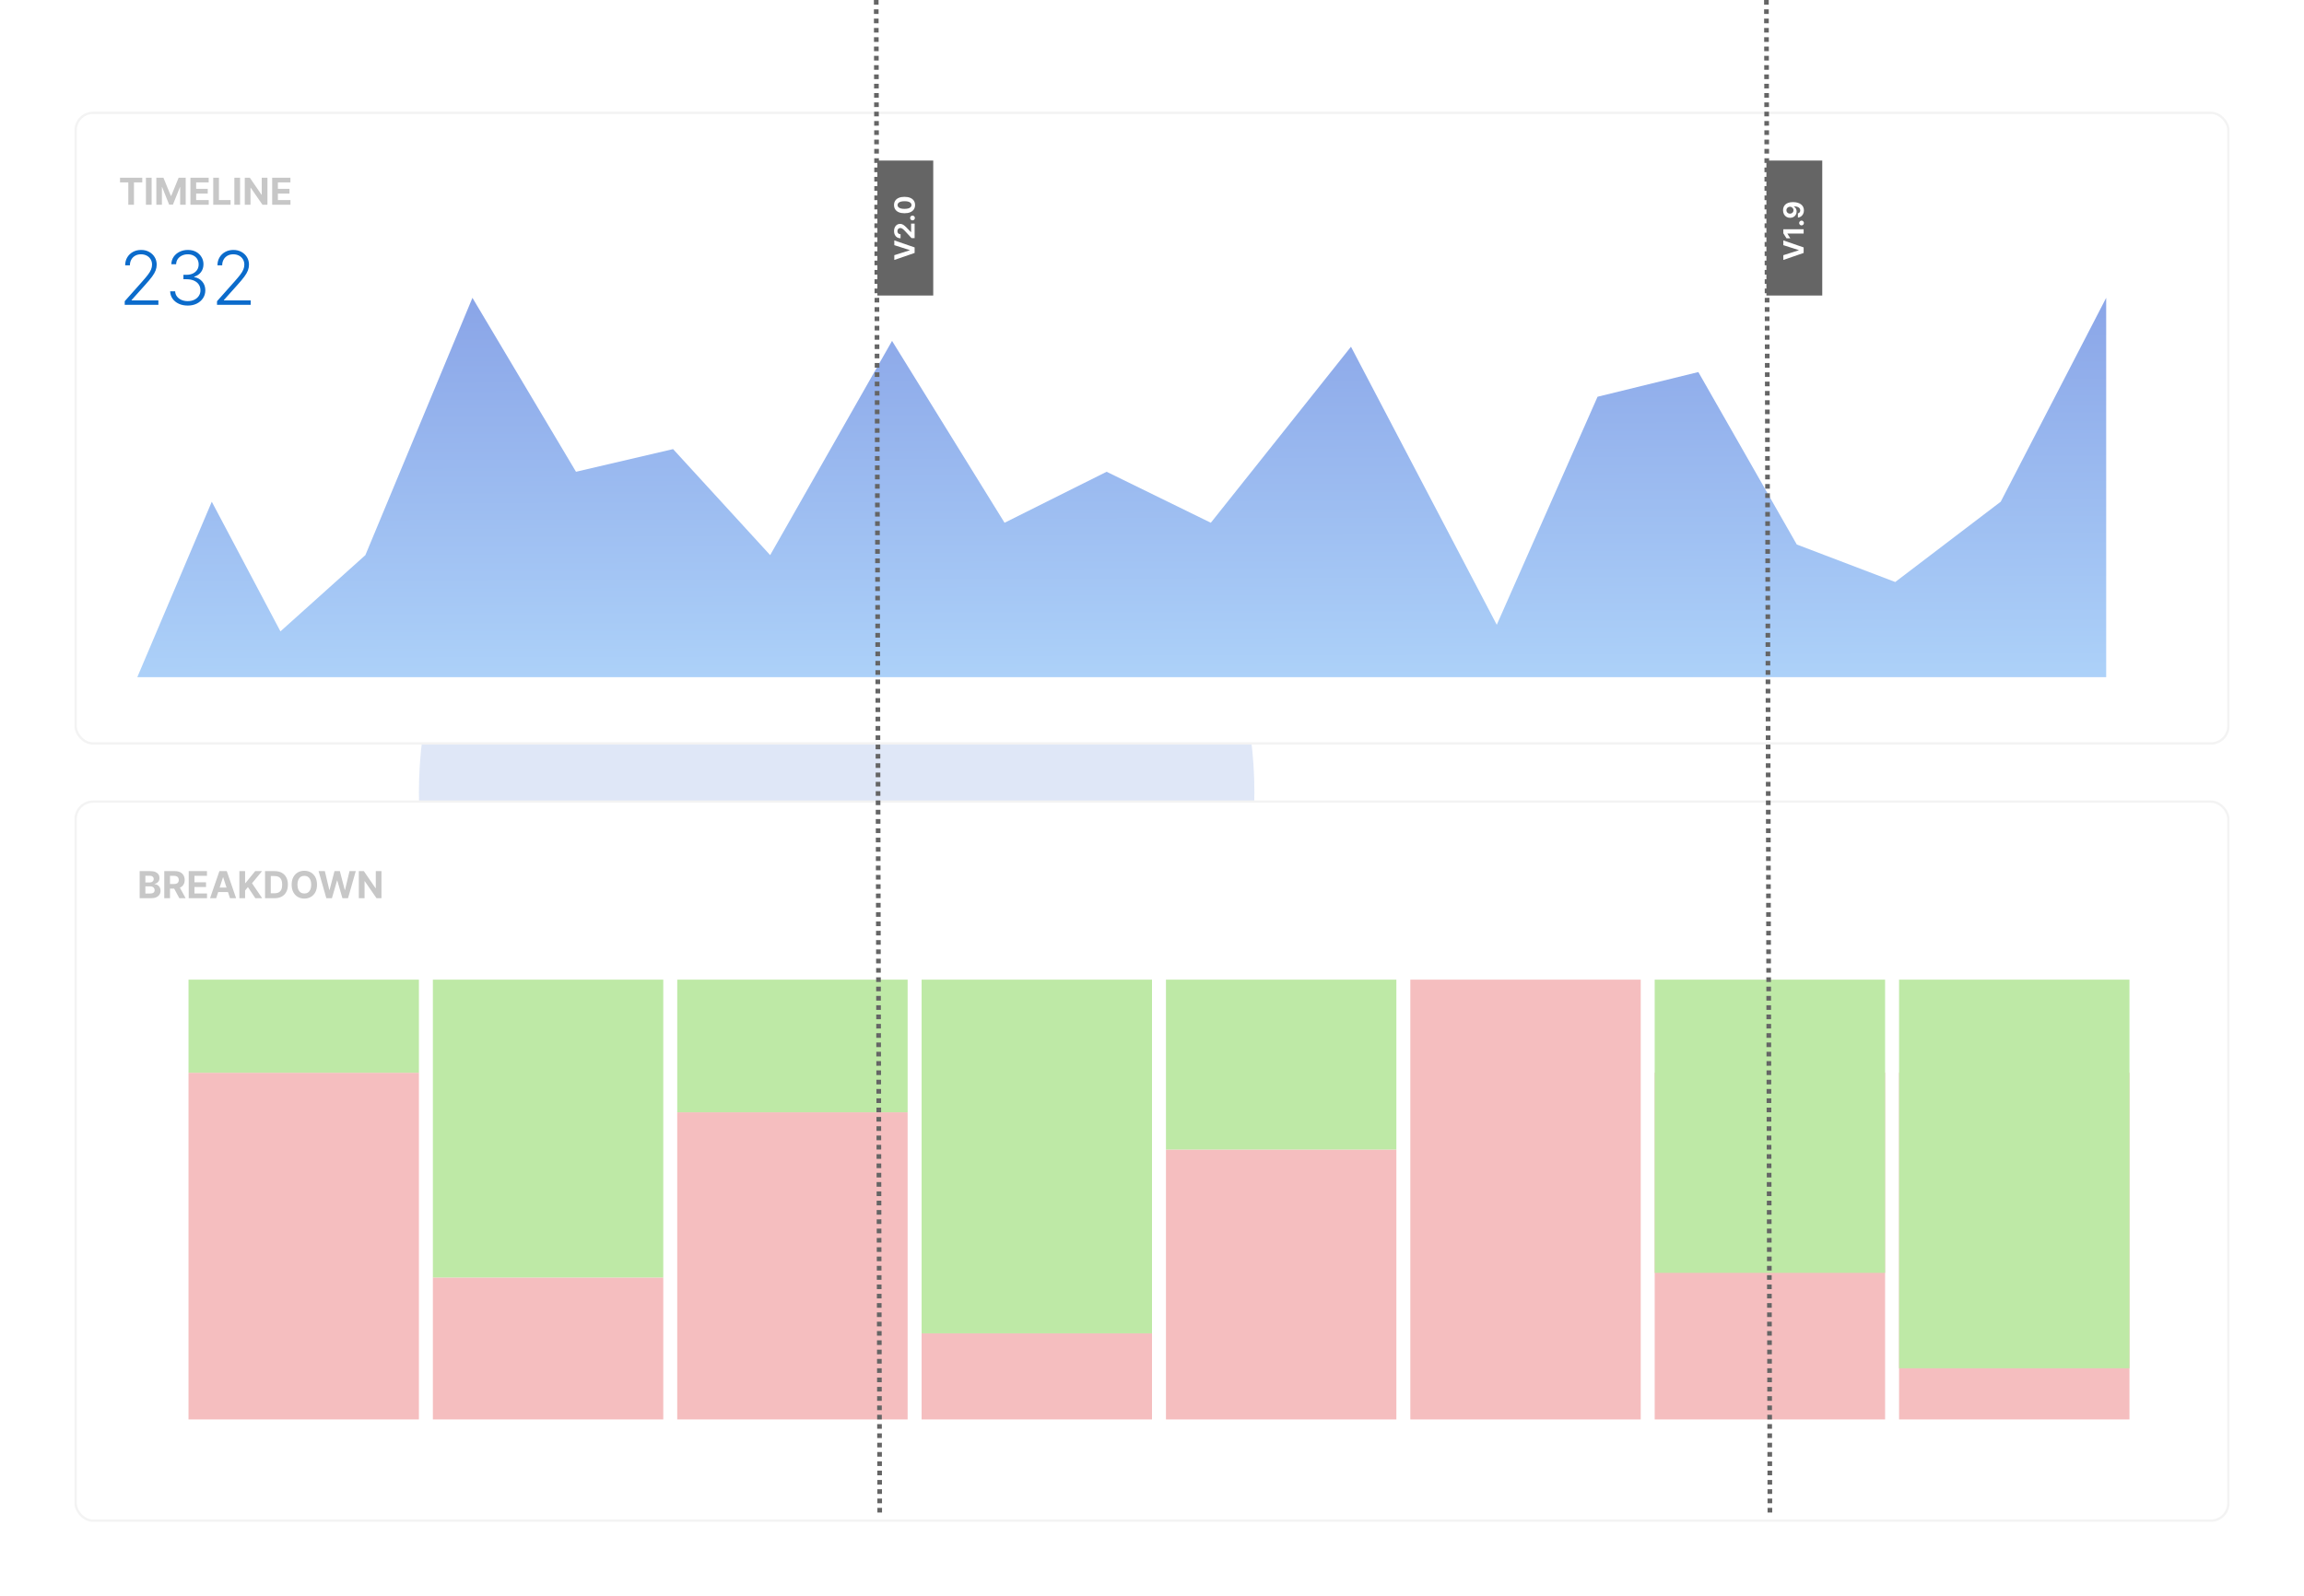 <svg width="990" height="686" viewBox="0 0 990 686" fill="none" xmlns="http://www.w3.org/2000/svg">
<g filter="url(#filter0_f_733_902)">
<circle cx="359.5" cy="340.5" r="179.5" fill="#618ADB" fill-opacity="0.2"/>
</g>
<g filter="url(#filter1_d_733_902)">
<rect x="32.5" y="340.5" width="925" height="309" rx="7.5" fill="white" stroke="#F3F3F3"/>
</g>
<g filter="url(#filter2_d_733_902)">
<rect x="32.5" y="44.5" width="925" height="271" rx="7.5" fill="white" stroke="#F3F3F3"/>
<path d="M51.568 74.392V72.364H61.125V74.392H57.562V84H55.131V74.392H51.568ZM65.159 72.364V84H62.699V72.364H65.159ZM67.183 72.364H70.217L73.422 80.182H73.558L76.763 72.364H79.797V84H77.41V76.426H77.314L74.303 83.943H72.678L69.666 76.398H69.57V84H67.183V72.364ZM81.824 84V72.364H89.665V74.392H84.284V77.165H89.261V79.193H84.284V81.972H89.688V84H81.824ZM91.621 84V72.364H94.081V81.972H99.07V84H91.621ZM103.159 72.364V84H100.699V72.364H103.159ZM114.916 72.364V84H112.791L107.729 76.676H107.643V84H105.183V72.364H107.342L112.365 79.682H112.467V72.364H114.916ZM116.949 84V72.364H124.79V74.392H119.409V77.165H124.386V79.193H119.409V81.972H124.812V84H116.949Z" fill="#C7C7C7"/>
<path d="M60.011 382V370.364H64.671C65.526 370.364 66.24 370.491 66.812 370.744C67.385 370.998 67.814 371.35 68.102 371.801C68.39 372.248 68.534 372.763 68.534 373.347C68.534 373.801 68.443 374.201 68.261 374.545C68.079 374.886 67.829 375.167 67.511 375.386C67.197 375.602 66.837 375.756 66.432 375.847V375.96C66.875 375.979 67.29 376.104 67.676 376.335C68.066 376.566 68.383 376.89 68.625 377.307C68.867 377.72 68.989 378.212 68.989 378.784C68.989 379.402 68.835 379.953 68.528 380.438C68.225 380.919 67.776 381.299 67.182 381.58C66.587 381.86 65.854 382 64.983 382H60.011ZM62.472 379.989H64.477C65.163 379.989 65.663 379.858 65.977 379.597C66.292 379.331 66.449 378.979 66.449 378.54C66.449 378.218 66.371 377.934 66.216 377.688C66.061 377.441 65.839 377.248 65.551 377.108C65.267 376.968 64.928 376.898 64.534 376.898H62.472V379.989ZM62.472 375.233H64.296C64.633 375.233 64.932 375.174 65.193 375.057C65.458 374.936 65.667 374.765 65.818 374.545C65.974 374.326 66.051 374.062 66.051 373.756C66.051 373.335 65.901 372.996 65.602 372.739C65.307 372.481 64.886 372.352 64.341 372.352H62.472V375.233ZM70.59 382V370.364H75.18C76.059 370.364 76.809 370.521 77.43 370.835C78.055 371.146 78.531 371.587 78.856 372.159C79.186 372.727 79.351 373.396 79.351 374.165C79.351 374.937 79.184 375.602 78.851 376.159C78.517 376.712 78.035 377.136 77.402 377.432C76.773 377.727 76.012 377.875 75.118 377.875H72.044V375.898H74.72C75.19 375.898 75.58 375.833 75.891 375.705C76.201 375.576 76.432 375.383 76.584 375.125C76.739 374.867 76.817 374.547 76.817 374.165C76.817 373.778 76.739 373.453 76.584 373.188C76.432 372.922 76.199 372.722 75.885 372.585C75.574 372.445 75.182 372.375 74.709 372.375H73.05V382H70.59ZM76.874 376.705L79.766 382H77.05L74.22 376.705H76.874ZM81.09 382V370.364H88.93V372.392H83.55V375.165H88.527V377.193H83.55V379.972H88.953V382H81.09ZM92.892 382H90.256L94.273 370.364H97.443L101.455 382H98.818L95.903 373.023H95.812L92.892 382ZM92.727 377.426H98.954V379.347H92.727V377.426ZM102.855 382V370.364H105.315V375.494H105.469L109.656 370.364H112.605L108.287 375.574L112.656 382H109.713L106.526 377.216L105.315 378.693V382H102.855ZM118.011 382H113.886V370.364H118.045C119.216 370.364 120.223 370.597 121.068 371.062C121.913 371.525 122.563 372.189 123.017 373.057C123.475 373.924 123.705 374.962 123.705 376.17C123.705 377.383 123.475 378.424 123.017 379.295C122.563 380.167 121.909 380.835 121.057 381.301C120.208 381.767 119.193 382 118.011 382ZM116.347 379.892H117.909C118.636 379.892 119.248 379.763 119.744 379.506C120.244 379.244 120.619 378.841 120.869 378.295C121.123 377.746 121.25 377.038 121.25 376.17C121.25 375.311 121.123 374.608 120.869 374.062C120.619 373.517 120.246 373.116 119.75 372.858C119.254 372.6 118.642 372.472 117.915 372.472H116.347V379.892ZM136.22 376.182C136.22 377.451 135.98 378.53 135.499 379.42C135.021 380.311 134.37 380.991 133.544 381.46C132.722 381.926 131.798 382.159 130.771 382.159C129.737 382.159 128.809 381.924 127.987 381.455C127.165 380.985 126.516 380.305 126.038 379.415C125.561 378.525 125.322 377.447 125.322 376.182C125.322 374.913 125.561 373.833 126.038 372.943C126.516 372.053 127.165 371.375 127.987 370.909C128.809 370.439 129.737 370.205 130.771 370.205C131.798 370.205 132.722 370.439 133.544 370.909C134.37 371.375 135.021 372.053 135.499 372.943C135.98 373.833 136.22 374.913 136.22 376.182ZM133.726 376.182C133.726 375.36 133.603 374.667 133.357 374.102C133.114 373.538 132.771 373.11 132.328 372.818C131.885 372.527 131.366 372.381 130.771 372.381C130.177 372.381 129.658 372.527 129.214 372.818C128.771 373.11 128.427 373.538 128.18 374.102C127.938 374.667 127.817 375.36 127.817 376.182C127.817 377.004 127.938 377.697 128.18 378.261C128.427 378.826 128.771 379.254 129.214 379.545C129.658 379.837 130.177 379.983 130.771 379.983C131.366 379.983 131.885 379.837 132.328 379.545C132.771 379.254 133.114 378.826 133.357 378.261C133.603 377.697 133.726 377.004 133.726 376.182ZM140.224 382L136.895 370.364H139.582L141.509 378.449H141.605L143.73 370.364H146.031L148.151 378.466H148.253L150.179 370.364H152.866L149.537 382H147.139L144.923 374.392H144.832L142.622 382H140.224ZM163.916 370.364V382H161.791L156.729 374.676H156.643V382H154.183V370.364H156.342L161.365 377.682H161.467V370.364H163.916Z" fill="#C7C7C7"/>
<path d="M53.591 127V125.443L61.193 116.898C62.186 115.777 62.985 114.818 63.591 114.023C64.197 113.227 64.636 112.492 64.909 111.818C65.189 111.144 65.329 110.443 65.329 109.716C65.329 108.83 65.121 108.057 64.704 107.398C64.296 106.731 63.731 106.212 63.011 105.841C62.292 105.47 61.481 105.284 60.58 105.284C59.625 105.284 58.788 105.489 58.068 105.898C57.356 106.307 56.803 106.867 56.409 107.58C56.015 108.292 55.818 109.11 55.818 110.034H53.784C53.784 108.746 54.08 107.606 54.67 106.614C55.269 105.614 56.083 104.83 57.114 104.261C58.151 103.693 59.326 103.409 60.636 103.409C61.932 103.409 63.083 103.689 64.091 104.25C65.099 104.803 65.89 105.557 66.466 106.511C67.042 107.466 67.329 108.534 67.329 109.716C67.329 110.572 67.178 111.402 66.875 112.205C66.579 113.008 66.068 113.902 65.341 114.886C64.614 115.871 63.606 117.076 62.318 118.5L56.545 124.943V125.091H68.057V127H53.591ZM80.679 127.318C79.247 127.318 77.967 127.061 76.838 126.545C75.709 126.023 74.815 125.299 74.156 124.375C73.497 123.451 73.149 122.386 73.111 121.182H75.258C75.296 122.03 75.558 122.773 76.043 123.409C76.528 124.038 77.171 124.53 77.974 124.886C78.778 125.235 79.671 125.409 80.656 125.409C81.732 125.409 82.679 125.208 83.497 124.807C84.323 124.405 84.967 123.856 85.429 123.159C85.899 122.455 86.133 121.659 86.133 120.773C86.133 119.833 85.895 119.004 85.418 118.284C84.94 117.564 84.255 117.004 83.361 116.602C82.474 116.201 81.414 116 80.179 116H78.815V114.091H80.179C81.187 114.091 82.077 113.909 82.849 113.545C83.63 113.174 84.243 112.655 84.69 111.989C85.137 111.322 85.361 110.538 85.361 109.636C85.361 108.78 85.168 108.027 84.781 107.375C84.395 106.723 83.849 106.212 83.145 105.841C82.448 105.47 81.633 105.284 80.702 105.284C79.8 105.284 78.974 105.458 78.224 105.807C77.474 106.155 76.868 106.648 76.406 107.284C75.952 107.92 75.709 108.674 75.679 109.545H73.622C73.653 108.333 73.986 107.269 74.622 106.352C75.266 105.428 76.118 104.708 77.179 104.193C78.247 103.67 79.429 103.409 80.724 103.409C82.096 103.409 83.281 103.689 84.281 104.25C85.281 104.811 86.054 105.557 86.599 106.489C87.153 107.413 87.429 108.432 87.429 109.545C87.429 110.871 87.069 112.008 86.349 112.955C85.63 113.894 84.66 114.545 83.44 114.909V115.057C84.925 115.352 86.092 116.011 86.94 117.034C87.796 118.049 88.224 119.295 88.224 120.773C88.224 122.015 87.899 123.133 87.247 124.125C86.596 125.11 85.702 125.89 84.565 126.466C83.437 127.034 82.141 127.318 80.679 127.318ZM93.247 127V125.443L100.849 116.898C101.842 115.777 102.641 114.818 103.247 114.023C103.853 113.227 104.293 112.492 104.565 111.818C104.846 111.144 104.986 110.443 104.986 109.716C104.986 108.83 104.777 108.057 104.361 107.398C103.952 106.731 103.387 106.212 102.668 105.841C101.948 105.47 101.137 105.284 100.236 105.284C99.281 105.284 98.444 105.489 97.724 105.898C97.012 106.307 96.459 106.867 96.065 107.58C95.671 108.292 95.474 109.11 95.474 110.034H93.44C93.44 108.746 93.736 107.606 94.327 106.614C94.925 105.614 95.74 104.83 96.77 104.261C97.808 103.693 98.982 103.409 100.293 103.409C101.588 103.409 102.74 103.689 103.747 104.25C104.755 104.803 105.546 105.557 106.122 106.511C106.698 107.466 106.986 108.534 106.986 109.716C106.986 110.572 106.834 111.402 106.531 112.205C106.236 113.008 105.724 113.902 104.997 114.886C104.27 115.871 103.262 117.076 101.974 118.5L96.202 124.943V125.091H107.713V127H93.247Z" fill="#0B6BCB"/>
<path d="M91 211.611L59 287H905V123.989L859.679 211.611L814.357 246.114L772.057 230L729.757 155.889L686.45 166.5L643.143 264.5L580.5 145L520.271 220.652L475.5 198.737L431.643 220.652L383.3 142.5L330.929 234.556L289.214 189L247.5 198.737L203 123.989L157 234.556L120.5 267.333L91 211.611Z" fill="url(#paint0_linear_733_902)"/>
</g>
<rect x="81" y="461" width="99" height="149" fill="#F5BEBF"/>
<rect x="186" y="549" width="99" height="61" fill="#F5BEBF"/>
<rect x="291" y="478" width="99" height="132" fill="#F5BEBF"/>
<rect x="396" y="573" width="99" height="37" fill="#F5BEBF"/>
<rect x="501" y="494" width="99" height="116" fill="#F5BEBF"/>
<rect x="606" y="421" width="99" height="189" fill="#F5BEBF"/>
<rect x="711" y="461" width="99" height="149" fill="#F5BEBF"/>
<rect x="816" y="461" width="99" height="149" fill="#F5BEBF"/>
<rect x="81" y="421" width="99" height="40" fill="#BEE9A6"/>
<rect x="186" y="421" width="99" height="128" fill="#BEE9A6"/>
<rect x="291" y="421" width="99" height="57" fill="#BEE9A6"/>
<rect x="396" y="421" width="99" height="152" fill="#BEE9A6"/>
<rect x="501" y="421" width="99" height="73" fill="#BEE9A6"/>
<rect x="711" y="421" width="99" height="126" fill="#BEE9A6"/>
<rect x="816" y="421" width="99" height="167" fill="#BEE9A6"/>
<path d="M378 650L376.5 0" stroke="#656565" stroke-width="2" stroke-dasharray="2 2"/>
<path d="M760.5 650L759 0" stroke="#656565" stroke-width="2" stroke-dasharray="2 2"/>
<rect x="377" y="69" width="24" height="58" fill="#656565"/>
<rect x="759" y="69" width="24" height="58" fill="#656565"/>
<path d="M384.273 109.665L390.903 107.555L390.903 107.474L384.273 105.361L384.273 103.315L393 106.324L393 108.702L384.273 111.714L384.273 109.665ZM393 102.316L391.67 102.316L388.794 99.21C388.538 98.945 388.308 98.724 388.104 98.545C387.899 98.363 387.699 98.225 387.503 98.131C387.304 98.038 387.089 97.991 386.859 97.991C386.604 97.991 386.384 98.049 386.199 98.165C386.011 98.282 385.868 98.441 385.768 98.643C385.666 98.844 385.615 99.073 385.615 99.329C385.615 99.596 385.669 99.829 385.777 100.028C385.885 100.227 386.04 100.38 386.241 100.488C386.443 100.596 386.683 100.65 386.962 100.65L386.962 102.401C386.391 102.401 385.895 102.272 385.474 102.013C385.054 101.755 384.729 101.393 384.499 100.927C384.268 100.461 384.153 99.924 384.153 99.316C384.153 98.691 384.264 98.147 384.486 97.684C384.705 97.218 385.009 96.856 385.398 96.597C385.787 96.339 386.233 96.21 386.736 96.21C387.065 96.21 387.391 96.275 387.712 96.406C388.033 96.533 388.389 96.762 388.781 97.092C389.17 97.421 389.638 97.886 390.183 98.485L391.432 99.759L391.491 99.759L391.491 96.094L393 96.094L393 102.316ZM393.111 93.679C393.111 93.961 393.011 94.202 392.812 94.404C392.611 94.603 392.369 94.702 392.088 94.702C391.81 94.702 391.571 94.603 391.372 94.404C391.173 94.202 391.074 93.961 391.074 93.679C391.074 93.407 391.173 93.168 391.372 92.963C391.571 92.759 391.81 92.657 392.088 92.657C392.276 92.657 392.447 92.705 392.604 92.802C392.757 92.895 392.881 93.019 392.974 93.172C393.065 93.326 393.111 93.495 393.111 93.679ZM393.192 88.113C393.189 88.846 393.009 89.477 392.651 90.005C392.293 90.531 391.774 90.935 391.095 91.219C390.416 91.501 389.599 91.64 388.645 91.637C387.693 91.637 386.882 91.496 386.212 91.215C385.541 90.931 385.031 90.526 384.682 90.001C384.33 89.472 384.153 88.843 384.153 88.113C384.153 87.383 384.33 86.755 384.682 86.229C385.034 85.701 385.545 85.295 386.216 85.011C386.884 84.727 387.693 84.586 388.645 84.589C389.602 84.589 390.42 84.731 391.099 85.015C391.778 85.296 392.297 85.7 392.655 86.225C393.013 86.751 393.192 87.38 393.192 88.113ZM391.662 88.113C391.662 87.613 391.411 87.214 390.908 86.915C390.405 86.617 389.651 86.469 388.645 86.472C387.983 86.472 387.432 86.54 386.991 86.677C386.551 86.81 386.22 87.001 385.999 87.248C385.777 87.492 385.666 87.781 385.666 88.113C385.666 88.61 385.915 89.008 386.412 89.306C386.909 89.604 387.653 89.755 388.645 89.758C389.315 89.758 389.875 89.691 390.324 89.558C390.77 89.421 391.105 89.229 391.33 88.982C391.551 88.735 391.662 88.445 391.662 88.113Z" fill="white"/>
<path d="M766.273 109.665L772.903 107.555L772.903 107.474L766.273 105.361L766.273 103.315L775 106.324L775 108.702L766.273 111.714L766.273 109.665ZM766.273 98.519L775 98.519L775 100.364L768.024 100.364L768.024 100.415L769.277 102.414L767.641 102.414L766.273 100.254L766.273 98.519ZM775.111 95.836C775.111 96.117 775.011 96.358 774.812 96.56C774.611 96.759 774.369 96.858 774.088 96.858C773.81 96.858 773.571 96.759 773.372 96.56C773.173 96.358 773.074 96.117 773.074 95.836C773.074 95.563 773.173 95.324 773.372 95.12C773.571 94.915 773.81 94.813 774.088 94.813C774.276 94.813 774.447 94.861 774.604 94.958C774.757 95.052 774.881 95.175 774.974 95.329C775.065 95.482 775.111 95.651 775.111 95.836ZM766.153 90.346C766.153 89.897 766.229 89.465 766.379 89.05C766.53 88.633 766.77 88.261 767.099 87.934C767.429 87.604 767.866 87.344 768.412 87.154C768.955 86.961 769.621 86.863 770.411 86.86C771.152 86.86 771.814 86.944 772.396 87.112C772.976 87.276 773.469 87.513 773.875 87.823C774.281 88.133 774.591 88.506 774.804 88.944C775.014 89.381 775.119 89.87 775.119 90.41C775.119 90.992 775.007 91.506 774.783 91.952C774.555 92.398 774.247 92.758 773.858 93.031C773.466 93.3 773.026 93.464 772.537 93.521L772.537 91.701C772.855 91.63 773.102 91.481 773.278 91.254C773.452 91.026 773.538 90.745 773.538 90.41C773.538 89.842 773.291 89.41 772.797 89.114C772.3 88.819 771.619 88.67 770.756 88.667L770.756 88.727C771.011 88.857 771.232 89.033 771.416 89.255C771.598 89.477 771.739 89.731 771.838 90.018C771.937 90.302 771.987 90.604 771.987 90.925C771.987 91.44 771.866 91.898 771.625 92.302C771.384 92.705 771.051 93.023 770.628 93.256C770.205 93.489 769.722 93.606 769.179 93.606C768.594 93.609 768.072 93.474 767.615 93.201C767.158 92.928 766.8 92.548 766.541 92.059C766.28 91.567 766.151 90.996 766.153 90.346ZM767.602 90.333C767.602 90.62 767.67 90.876 767.807 91.1C767.943 91.322 768.126 91.498 768.357 91.629C768.587 91.756 768.844 91.819 769.128 91.816C769.415 91.816 769.673 91.754 769.903 91.629C770.131 91.501 770.312 91.327 770.449 91.109C770.582 90.887 770.649 90.634 770.649 90.35C770.649 90.137 770.609 89.94 770.53 89.758C770.45 89.576 770.341 89.418 770.202 89.285C770.06 89.148 769.896 89.042 769.712 88.965C769.527 88.888 769.331 88.85 769.124 88.85C768.848 88.853 768.595 88.918 768.365 89.046C768.135 89.174 767.95 89.35 767.811 89.575C767.672 89.799 767.602 90.052 767.602 90.333Z" fill="white"/>
<defs>
<filter id="filter0_f_733_902" x="30" y="11" width="659" height="659" filterUnits="userSpaceOnUse" color-interpolation-filters="sRGB">
<feFlood flood-opacity="0" result="BackgroundImageFix"/>
<feBlend mode="normal" in="SourceGraphic" in2="BackgroundImageFix" result="shape"/>
<feGaussianBlur stdDeviation="75" result="effect1_foregroundBlur_733_902"/>
</filter>
<filter id="filter1_d_733_902" x="0" y="312" width="990" height="374" filterUnits="userSpaceOnUse" color-interpolation-filters="sRGB">
<feFlood flood-opacity="0" result="BackgroundImageFix"/>
<feColorMatrix in="SourceAlpha" type="matrix" values="0 0 0 0 0 0 0 0 0 0 0 0 0 0 0 0 0 0 127 0" result="hardAlpha"/>
<feOffset dy="4"/>
<feGaussianBlur stdDeviation="16"/>
<feComposite in2="hardAlpha" operator="out"/>
<feColorMatrix type="matrix" values="0 0 0 0 0 0 0 0 0 0 0 0 0 0 0 0 0 0 0.1 0"/>
<feBlend mode="normal" in2="BackgroundImageFix" result="effect1_dropShadow_733_902"/>
<feBlend mode="normal" in="SourceGraphic" in2="effect1_dropShadow_733_902" result="shape"/>
</filter>
<filter id="filter2_d_733_902" x="0" y="16" width="990" height="402.159" filterUnits="userSpaceOnUse" color-interpolation-filters="sRGB">
<feFlood flood-opacity="0" result="BackgroundImageFix"/>
<feColorMatrix in="SourceAlpha" type="matrix" values="0 0 0 0 0 0 0 0 0 0 0 0 0 0 0 0 0 0 127 0" result="hardAlpha"/>
<feOffset dy="4"/>
<feGaussianBlur stdDeviation="16"/>
<feComposite in2="hardAlpha" operator="out"/>
<feColorMatrix type="matrix" values="0 0 0 0 0 0 0 0 0 0 0 0 0 0 0 0 0 0 0.1 0"/>
<feBlend mode="normal" in2="BackgroundImageFix" result="effect1_dropShadow_733_902"/>
<feBlend mode="normal" in="SourceGraphic" in2="effect1_dropShadow_733_902" result="shape"/>
</filter>
<linearGradient id="paint0_linear_733_902" x1="495.529" y1="346" x2="494.867" y2="91.423" gradientUnits="userSpaceOnUse">
<stop stop-color="#B9E1FF"/>
<stop offset="1" stop-color="#839CE4"/>
</linearGradient>
</defs>
</svg>
